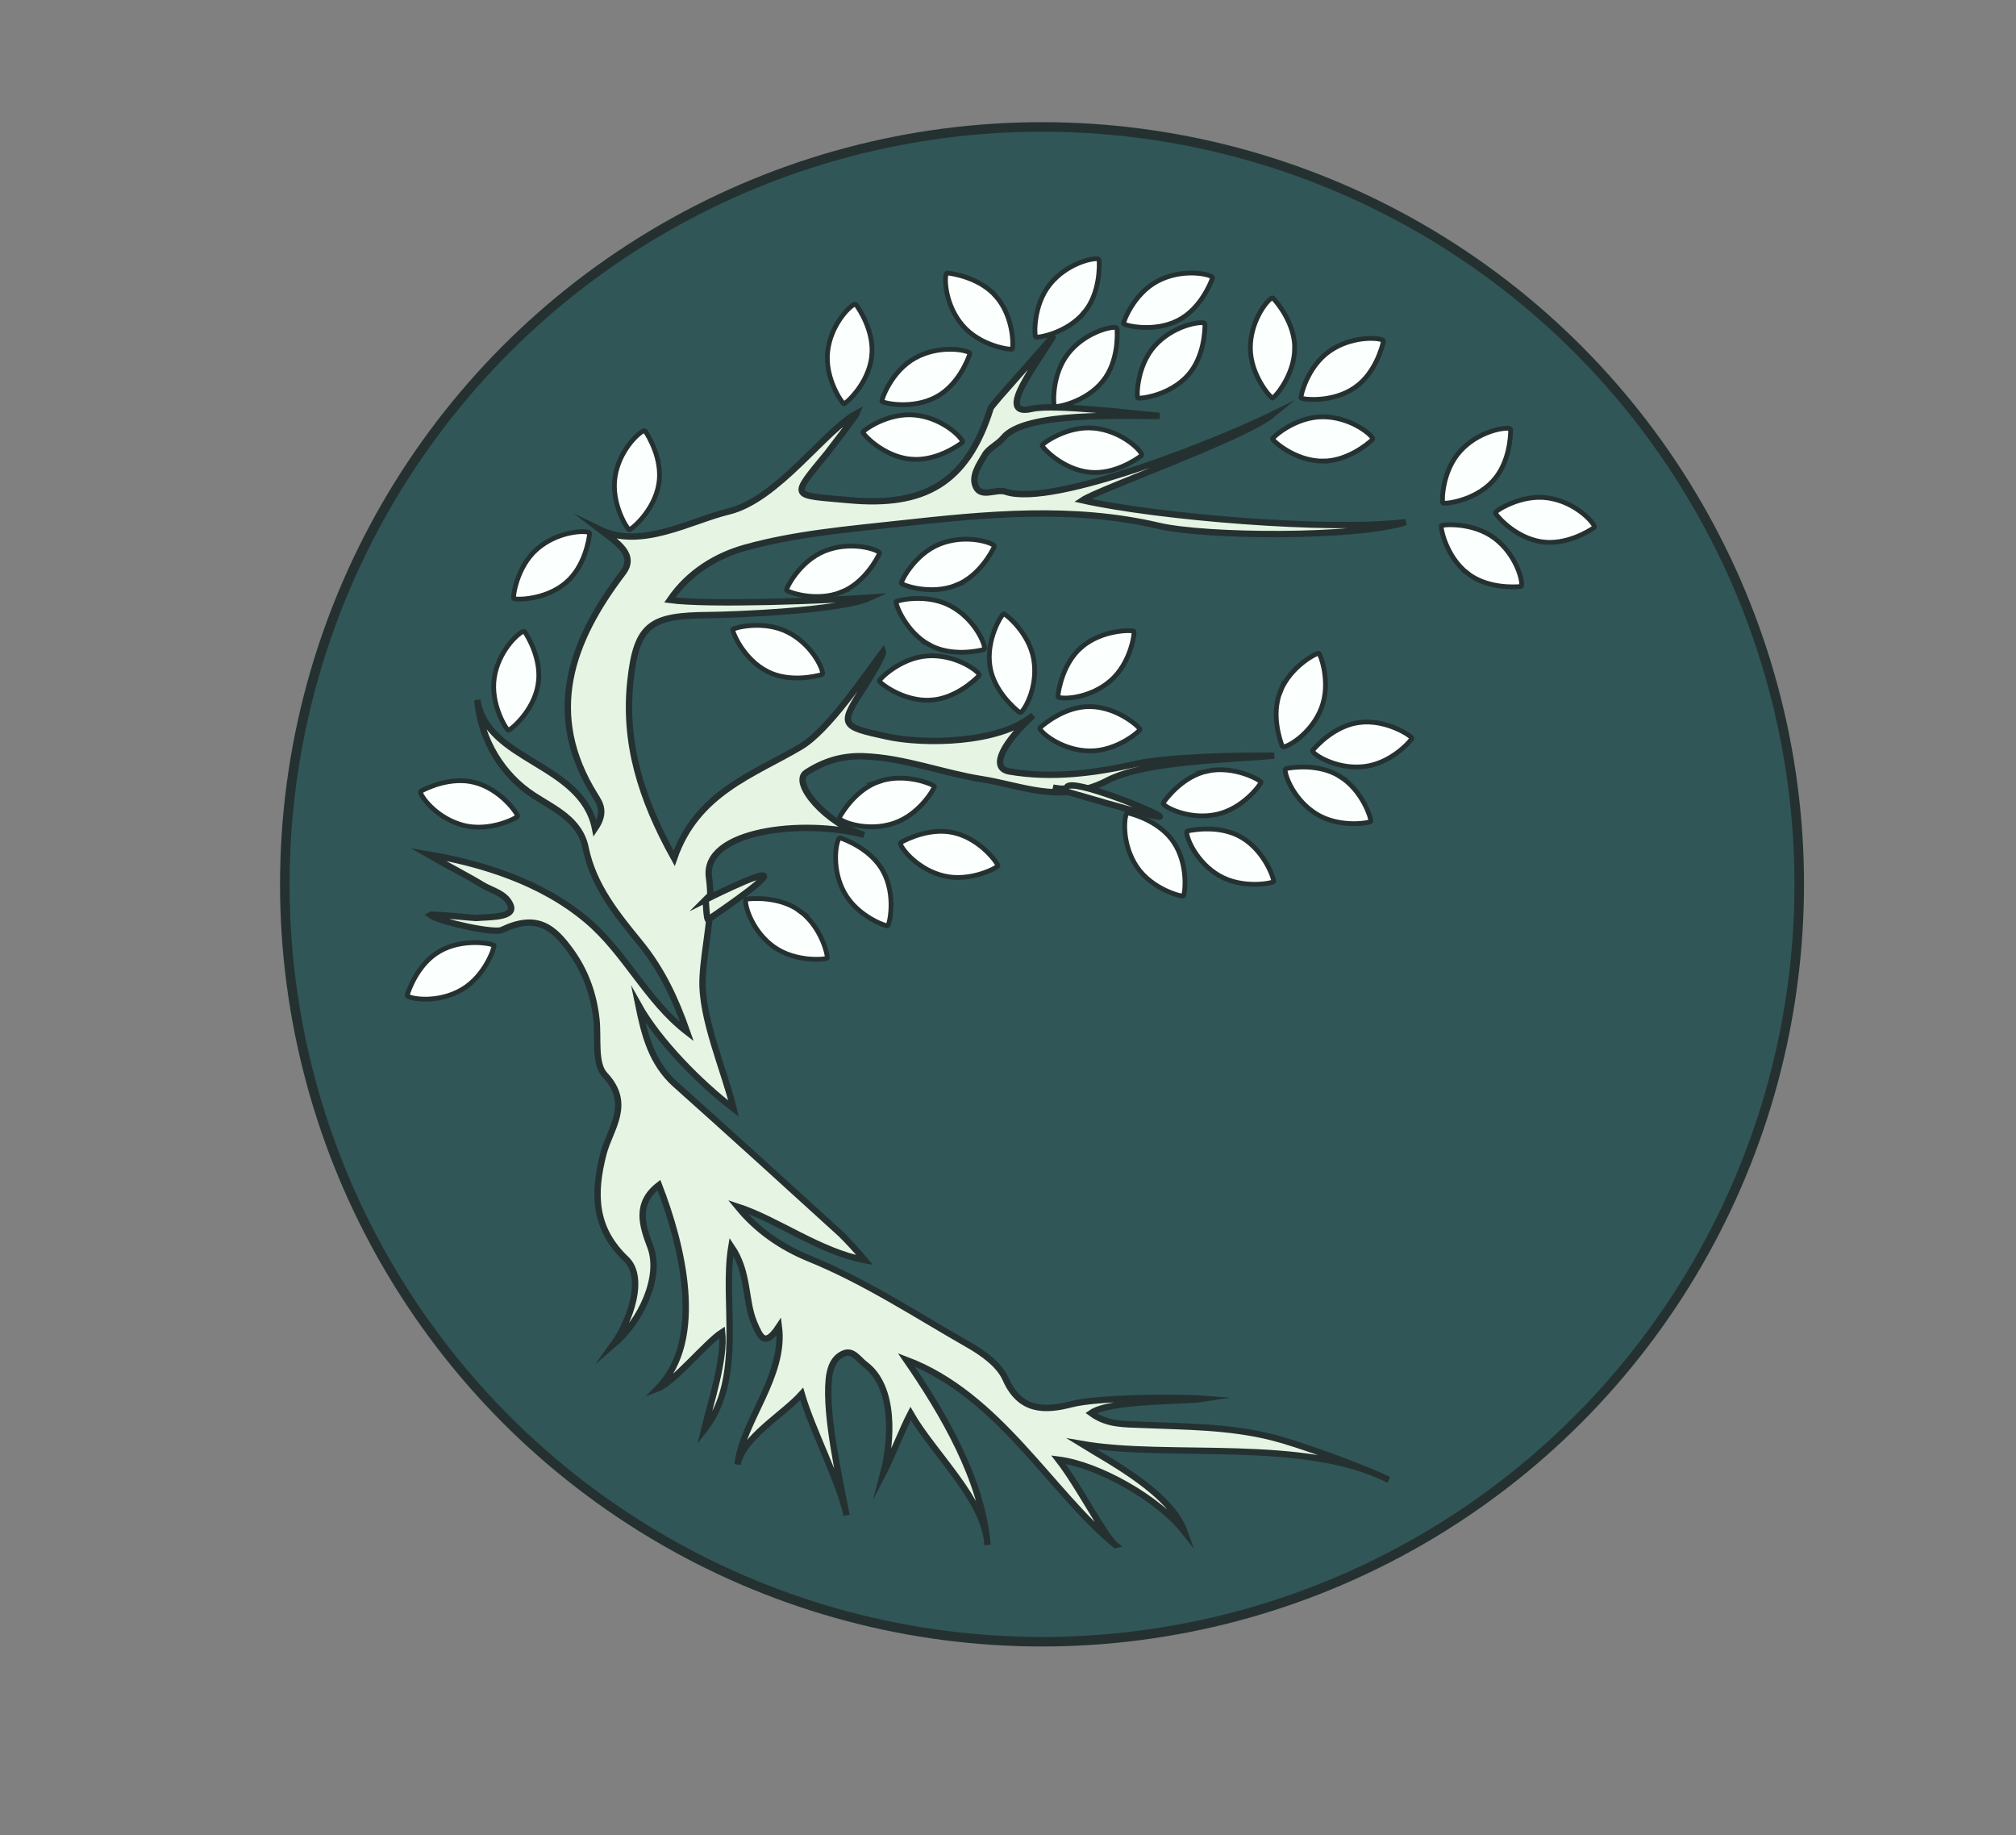 <svg xmlns="http://www.w3.org/2000/svg" viewBox="0 0 1266.67 1152.67"><rect x="0" y="0" width="1266.67" height="1152.67" fill="#808080" stroke="none"/><defs><style>      .cls-1 {        fill: #e6f4e3;        stroke-width: 4px;      }      .cls-1, .cls-2, .cls-3 {        stroke: #253131;        stroke-miterlimit: 10;      }      .cls-2 {        fill: #fbfffd;        stroke-width: 3px;      }      .cls-3 {        fill: #315658;        stroke-width: 6px;      }    </style></defs><g id="fond_cercle"><circle class="cls-3" cx="654.71" cy="555.5" r="475.76"></circle></g><g id="feuille"><path class="cls-2" d="M938.11,302.06c10.48-11.46,11.04-28.44,11.03-32.01,0-.45-.31-.84-.75-.92-4.16-.78-19.9,2.19-30.83,14.14-11.76,12.86-11.66,32.15-11.03,32.69.89.76,19.81-1.03,31.58-13.89Z"></path><path class="cls-2" d="M831.06,289.67c15.53.05,28.47-10.95,31.12-13.36.33-.3.41-.79.17-1.18-2.22-3.61-15-13.26-31.2-13.31-17.43-.06-31.63,12.99-31.61,13.82.03,1.17,14.09,13.97,31.52,14.03Z"></path><path class="cls-2" d="M813.47,218.56c.03-15.53-11-28.45-13.41-31.1-.3-.33-.79-.41-1.18-.17-3.6,2.23-13.24,15.02-13.27,31.22-.03,17.43,13.03,31.62,13.87,31.59,1.17-.04,13.95-14.11,13.98-31.54Z"></path><path class="cls-2" d="M746.29,235.82c10.39-11.54,10.82-28.52,10.79-32.1,0-.45-.32-.83-.76-.91-4.17-.75-19.89,2.34-30.72,14.37-11.67,12.95-11.42,32.23-10.78,32.77.89.75,19.81-1.18,31.47-14.13Z"></path><path class="cls-2" d="M684.76,296.67c15.45,1.52,29.38-8.21,32.24-10.36.36-.27.48-.75.28-1.15-1.87-3.8-13.68-14.62-29.8-16.21-17.35-1.71-32.72,9.93-32.78,10.77-.08,1.16,12.7,15.24,30.05,16.95Z"></path><path class="cls-2" d="M693.07,239.25c9.65-12.16,9.03-29.14,8.77-32.71-.03-.45-.37-.81-.82-.86-4.21-.49-19.7,3.57-29.77,16.25-10.84,13.65-9.39,32.88-8.72,33.38.94.7,19.69-2.41,30.53-16.06Z"></path><path class="cls-2" d="M740.39,201.16c13.78-7.16,20.14-22.92,21.36-26.27.15-.42,0-.89-.39-1.12-3.64-2.16-19.44-4.78-33.81,2.68-15.47,8.04-22,26.18-21.59,26.91.57,1.02,18.96,5.84,34.43-2.2Z"></path><path class="cls-2" d="M681.4,196.03c9.81-12.03,9.4-29.02,9.2-32.59-.03-.45-.36-.82-.81-.87-4.2-.54-19.75,3.31-29.98,15.86-11.01,13.51-9.82,32.76-9.15,33.26.93.71,19.72-2.15,30.74-15.67Z"></path><path class="cls-2" d="M625.94,186.3c-10.12-11.78-26.91-14.37-30.46-14.79-.45-.05-.87.21-1,.64-1.27,4.04-.21,20.02,10.34,32.3,11.36,13.22,30.52,15.43,31.13,14.86.86-.79,1.35-19.79-10.01-33.02Z"></path><path class="cls-2" d="M547.7,223.89c1.8-15.42-7.67-29.53-9.76-32.42-.26-.37-.74-.5-1.15-.3-3.83,1.8-14.87,13.41-16.75,29.49-2.02,17.31,9.33,32.9,10.17,32.97,1.16.1,15.47-12.42,17.5-29.73Z"></path><path class="cls-2" d="M588.48,249.22c13.63-7.43,19.67-23.31,20.83-26.7.15-.43-.02-.89-.42-1.11-3.69-2.09-19.54-4.39-33.75,3.36-15.3,8.35-21.47,26.62-21.04,27.34.59,1.01,19.07,5.46,34.38-2.89Z"></path><path class="cls-2" d="M572.11,288.42c15.45,1.55,29.4-8.15,32.26-10.29.36-.27.48-.75.28-1.15-1.87-3.8-13.65-14.65-29.76-16.26-17.35-1.74-32.74,9.87-32.8,10.71-.08,1.16,12.67,15.27,30.02,17.01Z"></path><path class="cls-2" d="M851.33,243.4c12.76-8.85,17.06-25.29,17.85-28.77.1-.44-.12-.88-.53-1.06-3.89-1.68-19.89-2.28-33.2,6.95-14.32,9.94-18.49,28.76-17.99,29.44.7.94,19.55,3.39,33.87-6.55Z"></path><path class="cls-2" d="M968.65,340.34c15.36,2.28,29.75-6.75,32.71-8.75.37-.25.52-.73.34-1.14-1.68-3.89-12.94-15.28-28.96-17.66-17.24-2.56-33.17,8.3-33.27,9.13-.13,1.16,11.93,15.85,29.17,18.42Z"></path><path class="cls-2" d="M922.33,360.38c12.37,9.39,29.33,8.4,32.89,8.07.45-.04.8-.39.85-.84.39-4.22-3.99-19.62-16.89-29.41-13.88-10.54-33.08-8.68-33.56-8-.67.95,2.83,19.64,16.72,30.18Z"></path><path class="cls-2" d="M804.27,434.73c-5.61,14.48.02,30.51,1.32,33.84.16.42.59.67,1.04.58,4.16-.78,17.76-9.25,23.61-24.35,6.3-16.25-.79-34.19-1.58-34.46-1.1-.39-18.09,8.14-24.39,24.4Z"></path><path class="cls-2" d="M758.57,484.34c-15.18,3.27-25.47,16.79-27.54,19.71-.26.37-.23.86.08,1.19,2.94,3.05,17.49,9.74,33.32,6.33,17.04-3.67,28.12-19.45,27.92-20.27-.28-1.13-16.75-10.63-33.79-6.96Z"></path><path class="cls-2" d="M684.93,443.85c-15.53-.21-28.58,10.67-31.25,13.05-.34.3-.42.79-.18,1.17,2.19,3.63,14.87,13.41,31.06,13.63,17.43.23,31.76-12.67,31.75-13.5-.02-1.17-13.94-14.11-31.37-14.35Z"></path><path class="cls-2" d="M679.45,406.6c-11.76,10.13-14.33,26.93-14.75,30.48-.05.45.21.87.64,1,4.04,1.27,20.02.19,32.29-10.38,13.21-11.38,15.39-30.54,14.82-31.15-.79-.86-19.8-1.33-33,10.05Z"></path><path class="cls-2" d="M622.06,418.94c2.54,15.32,15.56,26.24,18.37,28.44.35.28.85.27,1.19-.03,3.18-2.8,10.57-17.01,7.91-32.98-2.86-17.2-18.09-29.02-18.91-28.85-1.14.23-11.42,16.22-8.56,33.42Z"></path><path class="cls-2" d="M584.17,405.22c13.67,7.36,30.28,3.74,33.74,2.86.44-.11.73-.51.71-.96-.27-4.23-6.99-18.76-21.25-26.43-15.35-8.26-34.02-3.44-34.39-2.69-.52,1.05,5.85,18.96,21.2,27.22Z"></path><path class="cls-2" d="M600.75,367.64c14.42-5.74,22.33-20.78,23.89-24,.2-.41.08-.89-.28-1.16-3.41-2.52-18.87-6.71-33.91-.72-16.2,6.45-24.51,23.85-24.17,24.62.47,1.07,18.28,7.71,34.48,1.26Z"></path><path class="cls-2" d="M528.61,371.95c14.42-5.74,22.33-20.78,23.89-24,.2-.41.08-.89-.28-1.16-3.41-2.52-18.87-6.71-33.91-.72-16.2,6.45-24.51,23.85-24.17,24.62.47,1.07,18.28,7.71,34.48,1.26Z"></path><path class="cls-2" d="M413.97,303.79c2.43-15.33-6.46-29.81-8.43-32.8-.25-.38-.72-.53-1.14-.35-3.9,1.65-15.41,12.79-17.94,28.78-2.73,17.22,7.98,33.25,8.81,33.36,1.16.14,15.97-11.78,18.7-28.99Z"></path><path class="cls-2" d="M355.75,365.87c11.75-10.15,14.3-26.95,14.72-30.5.05-.45-.21-.87-.64-1-4.04-1.26-20.02-.17-32.28,10.42-13.19,11.39-15.36,30.55-14.79,31.17.79.86,19.8,1.3,32.99-10.09Z"></path><path class="cls-2" d="M338.11,429.83c2.49-15.33-6.34-29.84-8.3-32.83-.25-.38-.72-.53-1.13-.35-3.91,1.63-15.46,12.73-18.05,28.71-2.8,17.21,7.85,33.28,8.68,33.39,1.16.15,16.01-11.71,18.81-28.92Z"></path><path class="cls-2" d="M298.09,491.47c-15.05-3.83-30.28,3.69-33.43,5.38-.4.21-.59.67-.45,1.1,1.28,4.04,11.32,16.52,27.02,20.51,16.89,4.3,33.84-4.89,34.02-5.71.25-1.14-10.26-16.98-27.15-21.28Z"></path><path class="cls-2" d="M276.13,597.6c-13.45,7.76-19.12,23.77-20.19,27.18-.14.43.04.89.44,1.1,3.73,2,19.63,3.93,33.66-4.16,15.1-8.71,20.83-27.12,20.39-27.83-.62-.99-19.2-5.01-34.3,3.7Z"></path><path class="cls-2" d="M502.35,572.09c-12.57-9.11-29.51-7.75-33.06-7.34-.45.05-.79.4-.83.85-.3,4.23,4.43,19.53,17.53,29.03,14.11,10.23,33.26,7.95,33.73,7.26.65-.97-3.27-19.57-17.38-29.8Z"></path><path class="cls-2" d="M554.85,547.21c-7.45-13.62-23.33-19.65-26.72-20.81-.43-.15-.89.02-1.11.42-2.08,3.69-4.38,19.54,3.39,33.75,8.36,15.3,26.64,21.44,27.36,21.02,1.01-.59,5.44-19.08-2.92-34.38Z"></path><path class="cls-2" d="M599.5,523.12c-15.11-3.57-30.21,4.21-33.33,5.96-.39.22-.58.68-.43,1.11,1.35,4.02,11.61,16.32,27.37,20.04,16.97,4.01,33.75-5.48,33.92-6.3.23-1.14-10.55-16.8-27.52-20.81Z"></path><path class="cls-2" d="M552.74,490.74c-14.73,4.9-23.5,19.45-25.24,22.58-.22.39-.13.88.21,1.17,3.26,2.71,18.45,7.79,33.81,2.68,16.54-5.5,25.85-22.39,25.56-23.17-.4-1.09-17.8-8.76-34.35-3.26Z"></path><path class="cls-2" d="M482.37,421.92c13.88,6.95,30.37,2.85,33.81,1.87.43-.12.72-.53.68-.98-.39-4.22-7.54-18.55-22.02-25.8-15.59-7.81-34.11-2.44-34.46-1.68-.49,1.06,6.4,18.78,21.99,26.58Z"></path><path class="cls-2" d="M584.72,439.8c15.5-.88,27.76-12.64,30.26-15.2.31-.32.36-.82.1-1.18-2.44-3.47-15.77-12.34-31.94-11.42-17.4.99-30.8,14.86-30.72,15.69.1,1.16,14.9,13.1,32.3,12.12Z"></path><path class="cls-2" d="M779.97,525.94c-13.42-7.81-30.13-4.76-33.63-4-.44.1-.75.48-.74.93.12,4.23,6.36,18.99,20.35,27.13,15.07,8.77,33.89,4.58,34.28,3.84.55-1.03-5.21-19.14-20.27-27.91Z"></path><path class="cls-2" d="M737.37,528.91c-8.69-12.87-25.06-17.39-28.54-18.22-.44-.11-.89.11-1.07.52-1.73,3.87-2.54,19.86,6.52,33.29,9.75,14.45,28.52,18.87,29.2,18.37.95-.68,3.64-19.5-6.11-33.95Z"></path><path class="cls-2" d="M854.08,453.83c-15.4,1.96-26.81,14.55-29.12,17.28-.29.34-.3.84-.02,1.19,2.67,3.29,16.59,11.21,32.66,9.16,17.29-2.2,29.69-16.97,29.55-17.8-.19-1.15-15.78-12.03-33.07-9.83Z"></path><path class="cls-2" d="M841.73,487.6c-13.21-8.16-30-5.54-33.51-4.87-.44.08-.76.46-.76.91.01,4.24,5.86,19.15,19.63,27.66,14.83,9.16,33.76,5.47,34.17,4.74.58-1.01-4.7-19.27-19.54-28.44Z"></path></g><g id="arbres"><g><g><path class="cls-1" d="M700.75,970.48c-40-32.59-72.99-94.31-131.28-116.25,23.14,33.56,47.73,75.36,50.98,116.25-1.48-28.15-33.74-57.17-48.34-82.62-4.7,8.96-13.19,30.12-17.14,37.65,5.33-20.15,7.59-54.31-11.45-68.48-4.08-3.03-7.59-9.31-13.41-6.83-6.48,2.76-8.69,9.31-9.38,16.37-2.26,22.89,6.96,63.01,11.13,85.31-3.95-20.19-21.53-53.43-28.14-76.27-12.03,13.28-37.04,27.38-40.3,44.27,2.96-26.96,29.97-55.4,25.96-86.58-8.88,13.51-11.73,6.44-15.37-1.99-6.26-14.5-3.2-31.73-14.48-48.3-5.89,35.17,8.63,82.36-17.15,115.25,4.34-17.98,13.15-44.41,11.33-61.44-9.86,6.31-30.29,31.45-40.37,35.3,30.22-30.81,15.15-90.34.66-127.72-14.99,11.58-10.51,25.24-5.36,38.82,7.06,18.65-5.67,46.53-23.45,61.64,10.67-14.81,20.4-42.38,8.2-53.95-20.33-19.28-20.7-41.13-14.27-66.12,4.06-15.79,18.22-31.12.88-49.61-6.64-7.08-3.96-22.99-5.27-34.91-1.71-15.58-6.77-29.88-15.92-42.61-10.93-15.21-21.36-24.06-43.57-13.47-4.92,2.35-39.25-5.15-45-9.44,1.18-.79,28.02,1.96,28.78,1.89,7.76-.71,25.23.09,21.72-8.1-3.28-7.67-12.06-9.12-18.06-12.9-6.68-4.21-26.1-14.44-34-19,33.31,5.65,70.99,17,99.86,41.25,24.4,20.49,37.69,50.75,63.18,70.35-7.06-20.21-15.77-39.02-29.3-55.6-14.71-18.03-29.6-36.11-34.5-60.07-3.64-17.8-19.68-24.48-32.87-33.12-18.86-12.37-32.92-33.84-35.15-59.76,5.93,38.81,65.64,39.33,73.97,80.72,7.01-10.2,2.97-15.96.1-20.54-32.2-51.46-15.16-97.18,17.36-139.99,8.7-11.46-3.51-18.98-14.13-27.08,25.78,12.44,57.33-5.93,80.46-11.46,31.04-7.43,60.76-51.28,80.91-61.87-.35.97-17.38,23.41-18.78,25.11-23.8,28.84-22.7,26.2,13.29,29.56,47.02,4.39,74.46-10.01,89.34-57.69.75-2.39,34.88-39.47,39.63-45.94-10,17.33-37.68,51.85-13.78,46.29,14.01-3.26,66.31,3.28,80.38,4.45-22.19.37-84.74-2.96-98.28,13.79-3.31,4.1-9.04,6.38-11.58,10.74-3.58,6.15-9.02,13.7-5.4,20.42,3.55,6.58,12.54.67,18.47,2.67,30.22,10.22,136.49-33.11,167.31-48.22-16.89,13.93-108.5,46.61-119.02,53.6,47.12,10.53,154.78,19.61,203.12,13.74-31.92,10.07-126.11,9.12-154.93,2.38-54.69-12.8-108.91-7.39-163.4-1.4-32.49,3.58-65.18,6.28-96.81,15.08-17.14,4.77-35.12,14.98-47.27,32.83,24.89,3.32,99.55.35,125.63-1.48-17.86,8.25-85.32,10.85-101.04,10.96-36.27.27-45.46,5.37-49.34,41.25-4.17,38.57,6.29,73.47,27.45,111.55,14.3-41.26,49.76-52.46,79.51-70.08,17.55-10.39,40.11-44.57,51.72-59.76.76,2.17-9.87,19.21-10.96,20.89-16.7,25.56-16.26,25.96,13.59,32.48,22.76,4.98,70.22,4.64,91.77-13.36-17.56,16-28.09,33.05-14.89,35.29,26.8,4.54,53.15,1.09,79.4-4.77,20.77-4.63,65.37-5.37,86.89-5.19-28.01,2.67-81.03,3.24-104.75,15.6-4.37,2.28-8.63,3.94-12.8,5.11-23.49,6.59-44.25-2.46-66.14-5.92-24.9-3.94-48.78-13.51-74.48-14.4-13.35-.46-24.86,3.12-35.84,10.26-9.8,6.37,13.26,32.69,36.37,39.13-37.56-10.22-101.71-3.15-97.48,26.79,3.16,22.36-3.11,42.44-4.03,63.52-1.07,24.67,13.73,57.68,19.51,81.68-20.69-15.73-47.12-42.37-59.89-65.29,3.86,18.83,8.31,36.64,23.3,50.01,34.81,31.04,69.28,62.47,103.79,93.84,2.83,2.58,11.15,11.64,15.23,16.56-28.44-5.33-54.67-25.33-79.91-33.56,12.07,14.79,27.47,25.43,44.88,32.52,35.43,14.43,67.23,35.42,100.21,54.23,9.04,5.16,19.32,12.52,23.24,21.42,9.21,20.89,25.14,20.12,41.64,15.84,15.98-4.15,66.32-4.57,82.39-3.35-11.47,1.83-58.45.66-70.3,8.99,10.16,7.47,21.05,6.92,31.72,7.38,27.95,1.22,54.77.96,82.43,7.92,15.13,3.81,55.41,18.07,72.89,26.67-53.06-27.05-137.87-13-192.85-22.55,17.79,10.97,55.9,30.84,64.55,55.14-16.49-20.92-53.93-42.1-79.23-45.32,12.91,16.61,28.52,47.43,35.67,53.61Z"></path><path class="cls-1" d="M670.39,494.46c2.52-6.27,58.07,16.42,58.3,18.39.22,1.97-67.14-18.14-67.14-18.14,0,0,8.02,1.79,8.85-.25Z"></path></g><path class="cls-1" d="M443.39,565.1s34.64-17.44,36.56-14.89-34.05,26.74-35.01,27.43-1.54-12.55-1.54-12.55Z"></path></g></g></svg>